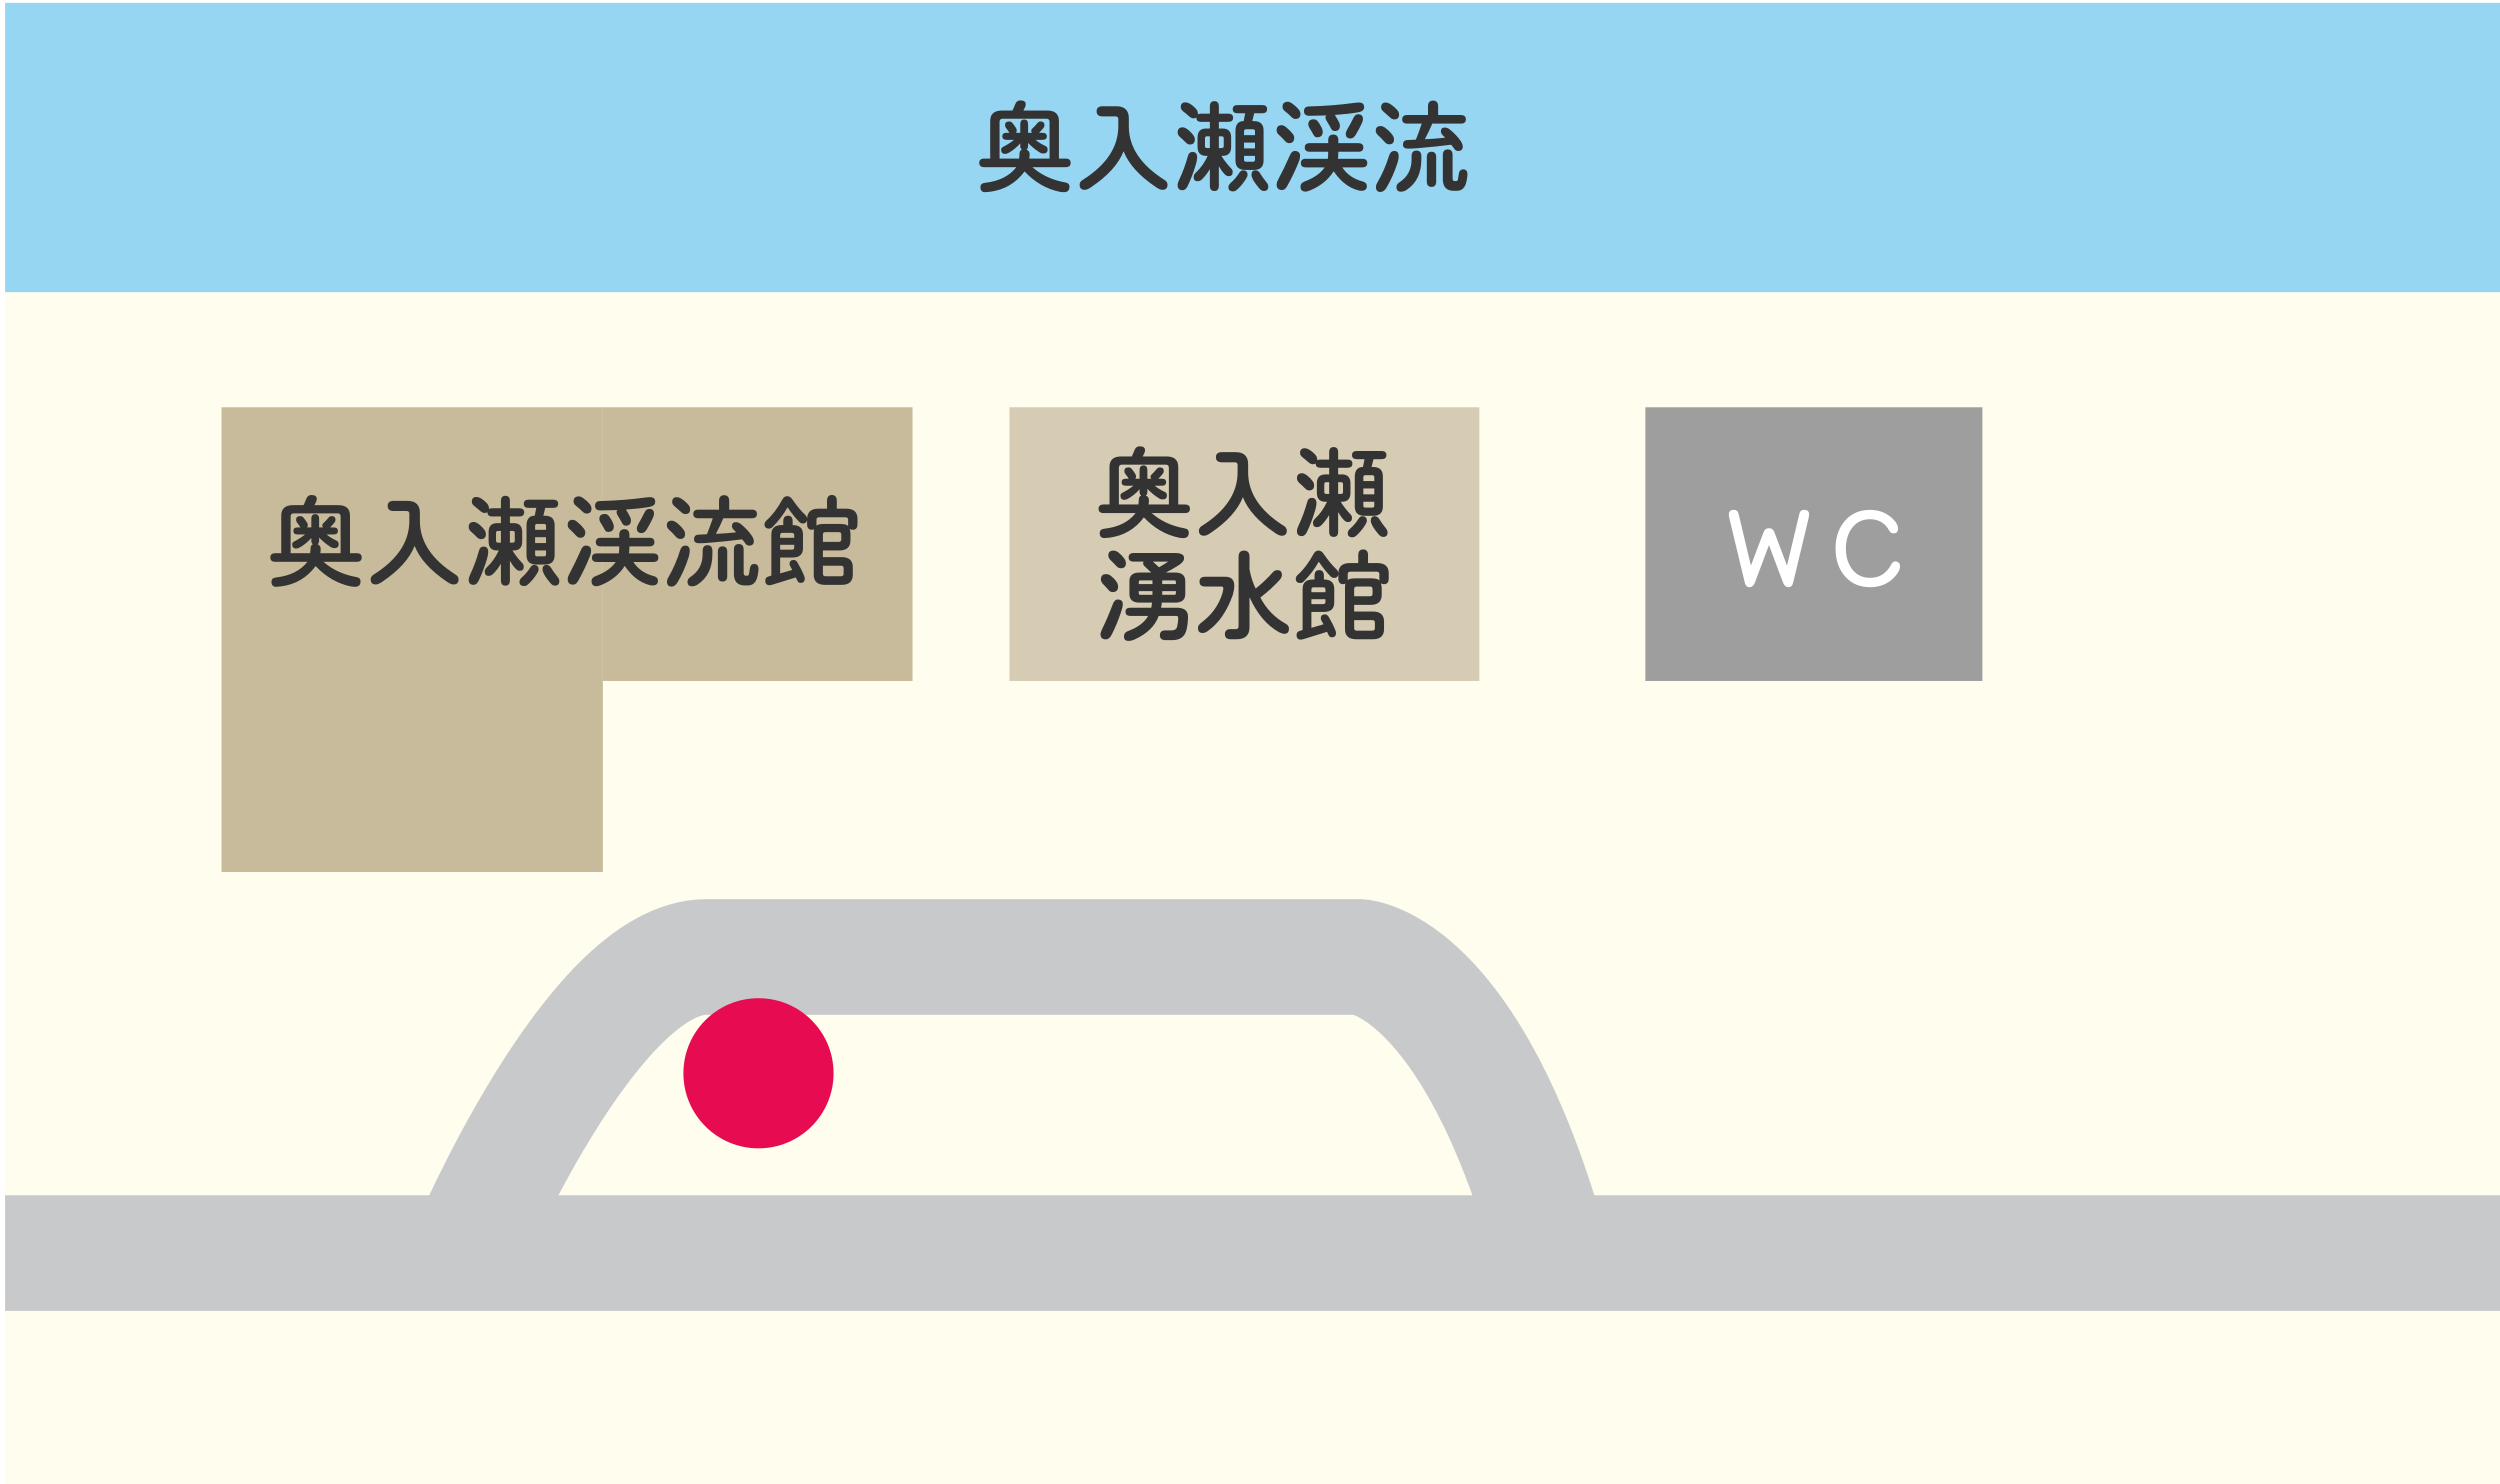 <?xml version="1.0" encoding="UTF-8"?><svg id="_6" xmlns="http://www.w3.org/2000/svg" xmlns:xlink="http://www.w3.org/1999/xlink" viewBox="0 0 800 475"><defs><style>.cls-1{fill:#fffded;}.cls-2{fill:#fff;}.cls-3{fill:#e70c51;}.cls-4{stroke:#c8c9ca;stroke-miterlimit:10;stroke-width:36.992px;}.cls-4,.cls-5{fill:none;}.cls-6{fill:#333;}.cls-7{fill:#d6ccb4;}.cls-8{clip-path:url(#clippath);}.cls-9{fill:#9e9e9f;}.cls-10{fill:#97d6f2;}.cls-11{fill:#c8bb9b;}</style><clipPath id="clippath"><rect class="cls-5" x="1.629" y=".907" width="798.371" height="474.391"/></clipPath></defs><g class="cls-8"><rect class="cls-1" x="-6.001" y="-17.329" width="813.64" height="510.863"/><rect class="cls-10" x="-6.001" y="-17.329" width="822.801" height="110.839"/><rect class="cls-5" x="1.629" y=".907" width="798.371" height="474.391"/><rect class="cls-11" x="70.889" y="130.335" width="122.037" height="148.705"/><rect class="cls-7" x="323.018" y="130.329" width="150.384" height="87.583"/><rect class="cls-9" x="526.508" y="130.329" width="107.864" height="87.583"/><rect class="cls-11" x="192.927" y="130.329" width="99.084" height="87.583"/><rect class="cls-5" x="23.063" y=".907" width="755.518" height="474.391"/><line class="cls-4" x1="-6.001" y1="400.984" x2="841.067" y2="400.984"/><path class="cls-4" d="m149.268,400.984s39.986-94.754,76.779-94.754h209.083s35.653,2.207,61.246,94.754"/><rect class="cls-5" x="1.629" y=".907" width="798.371" height="474.391"/><circle class="cls-3" cx="242.715" cy="343.45" r="24.026"/><path class="cls-6" d="m323.985,35.373c.333-.667.625-1.333.875-2,.312-.833.854-1.25,1.625-1.25,1.167,0,1.75.417,1.75,1.25,0,.312-.083.646-.25,1-.167.354-.333.688-.5,1h7.625c2.5,0,3.75,1.125,3.75,3.375v12h2.125c1.083,0,1.625.458,1.625,1.375s-.542,1.375-1.625,1.375h-10.625c2.833,2.5,6.333,4.125,10.5,4.875.917.146,1.375.604,1.375,1.375,0,1.167-.583,1.75-1.75,1.75-.521,0-.979-.042-1.375-.125-4.229-.875-7.979-3.042-11.25-6.5-2.792,3.75-6.5,5.917-11.125,6.5-.667.083-1.167.125-1.5.125-1,0-1.5-.542-1.5-1.625,0-.812.5-1.271,1.5-1.375,4.458-.5,7.792-2.167,10-5h-10.25c-1.083,0-1.625-.458-1.625-1.375s.542-1.375,1.625-1.375h1.875v-12c0-2.25,1.25-3.375,3.75-3.375h3.375Zm-4.125,15.375h6.25c.083-.542.125-1.042.125-1.5,0-.667.25-1.125.75-1.375-.333-.25-.5-.625-.5-1.125v-.875c-1.125,1.292-2.417,2.333-3.875,3.125-.312.167-.646.25-1,.25-.833,0-1.25-.458-1.25-1.375,0-.375.208-.667.625-.875,1.312-.667,2.479-1.417,3.5-2.25h-2.375c-.917,0-1.375-.375-1.375-1.125s.458-1.125,1.375-1.125h.906c-.333-.542-.719-1.083-1.156-1.625-.167-.229-.25-.521-.25-.875,0-.75.458-1.125,1.375-1.125.396,0,.729.167,1,.5.312.375.646.833,1,1.375.25.375.375.667.375.875,0,.438-.083.729-.25.875h1.375v-2.75c0-1,.417-1.5,1.25-1.5s1.25.5,1.25,1.5v2.75h1.25c-.167-.208-.25-.417-.25-.625,0-.271.083-.479.25-.625.667-.625,1.25-1.25,1.75-1.875.271-.333.604-.5,1-.5.833,0,1.25.417,1.25,1.25,0,.271-.125.562-.375.875-.417.521-.875,1.021-1.375,1.5h1.125c.917,0,1.375.375,1.375,1.125s-.458,1.125-1.375,1.125h-2.25c.917.771,2,1.438,3.25,2,.417.188.625.562.625,1.125,0,.833-.458,1.25-1.375,1.25-.396,0-.729-.083-1-.25-1.375-.833-2.667-1.875-3.875-3.125v1c0,.5-.167.875-.5,1.125.667.292,1,.792,1,1.5,0,.375-.042.833-.125,1.375h6.5v-11.75c0-.667-.333-1-1-1h-14c-.667,0-1,.333-1,1v11.75Z"/><path class="cls-6" d="m371.947,60.748c-.542,0-1.229-.292-2.062-.875-5.312-3.583-8.761-7.406-10.344-11.469-1.583,4.062-5.031,7.886-10.344,11.469-.833.583-1.521.875-2.062.875-1.104,0-1.656-.542-1.656-1.625,0-.625.302-1.125.906-1.5,7.646-4.812,11.469-10.542,11.469-17.188v-2.312c0-.583-.292-.875-.875-.875h-4.125c-1.292,0-1.938-.542-1.938-1.625s.646-1.625,1.938-1.625h4.375c2.667,0,4,1.292,4,3.875v2.562c0,6.646,3.823,12.375,11.469,17.188.604.375.906.875.906,1.5,0,1.083-.552,1.625-1.656,1.625Z"/><path class="cls-6" d="m378.47,40.748c.396,0,.844.167,1.344.5.896.667,1.604,1.375,2.125,2.125.271.396.406.812.406,1.25,0,1.083-.531,1.625-1.594,1.625-.438,0-.865-.208-1.281-.625-.5-.521-1.115-1.104-1.844-1.75-.521-.458-.781-.958-.781-1.5,0-1.083.542-1.625,1.625-1.625Zm1.688,9.125c.208-.833.688-1.25,1.438-1.25,1,0,1.5.583,1.5,1.75,0,.479-.125,1.188-.375,2.125-.792,2.646-1.688,5-2.688,7.062-.438.875-.979,1.312-1.625,1.312-1.042,0-1.562-.542-1.562-1.625,0-.5.177-1.104.531-1.812,1.083-2.271,2.01-4.792,2.781-7.562Zm4.25-13.5h2.75v-2.312c0-1.125.479-1.688,1.438-1.688s1.438.562,1.438,1.688v2.312h3c1.042,0,1.562.438,1.562,1.312s-.521,1.312-1.562,1.312h-3v2.125h1.188c1.833,0,2.75.958,2.75,2.875v3c0,1.917-.917,2.875-2.75,2.875h-.375c.875,1.417,1.864,2.698,2.969,3.844.438.417.656.844.656,1.281,0,.917-.427,1.375-1.281,1.375-.5,0-.948-.229-1.344-.688-.646-.667-1.25-1.5-1.812-2.5v6.25c0,1.125-.479,1.688-1.438,1.688s-1.438-.562-1.438-1.688v-5.312c-.792,1.312-1.646,2.417-2.562,3.312-.417.375-.875.562-1.375.562-.833,0-1.25-.469-1.25-1.406,0-.479.25-.948.75-1.406,1.479-1.354,2.729-3.125,3.75-5.312h-.5c-1.833,0-2.75-.958-2.75-2.875v-3c0-1.917.917-2.875,2.75-2.875h1.188v-2.125h-2.75c-1.042,0-1.562-.438-1.562-1.312v-.062c-.25.167-.562.25-.938.25-.396,0-.823-.188-1.281-.562-.625-.562-1.302-1.125-2.031-1.688-.5-.396-.75-.854-.75-1.375,0-1,.5-1.5,1.5-1.5.417,0,.844.125,1.281.375.729.396,1.469,1.011,2.219,1.844.333.417.5.969.5,1.656.167-.167.521-.25,1.062-.25Zm2.75,7.25h-.938c-.417,0-.625.208-.625.625v2.5c0,.417.208.625.625.625h.938v-3.75Zm3.812,3.75c.417,0,.625-.208.625-.625v-2.5c0-.417-.208-.625-.625-.625h-.938v3.75h.938Zm5.469,8.125c.396-.667.823-1,1.281-1,1,0,1.5.49,1.5,1.469,0,.292-.167.719-.5,1.281-.854,1.354-1.792,2.489-2.812,3.406-.417.396-.854.594-1.312.594-1,0-1.5-.458-1.5-1.375,0-.458.25-.917.75-1.375,1.042-.917,1.906-1.917,2.594-3Zm4.281-16.75h.5c2.083,0,3.125,1,3.125,3v9.625c0,2-1.042,3-3.125,3h-2.75c-2.083,0-3.125-1-3.125-3v-9.375c0-2.167.875-3.25,2.625-3.25l.5-2.5h-2.438c-1.042,0-1.562-.438-1.562-1.312s.521-1.312,1.562-1.312h7.875c1.042,0,1.562.438,1.562,1.312s-.521,1.312-1.562,1.312h-2.562l-.625,2.5Zm.875,4.5v-1.25c0-.417-.208-.625-.625-.625h-2.25c-.417,0-.625.208-.625.625v1.25h3.5Zm0,4.25v-1.875h-3.5v1.875h3.5Zm-3.5,2.375v1.25c0,.417.208.625.625.625h2.25c.417,0,.625-.208.625-.625v-1.25h-3.5Zm5.156,5.625c.583.958,1.271,1.917,2.062,2.875.354.417.531.854.531,1.312,0,.958-.469,1.438-1.406,1.438-.479,0-.948-.25-1.406-.75-.812-.917-1.5-1.875-2.062-2.875-.333-.667-.5-1.167-.5-1.5,0-1,.427-1.5,1.281-1.5.604,0,1.104.333,1.5,1Z"/><path class="cls-6" d="m410.15,40.06c.396,0,.854.208,1.375.625.791.625,1.5,1.333,2.125,2.125.333.417.5.833.5,1.25,0,1.167-.542,1.75-1.625,1.75-.479,0-.938-.25-1.375-.75-.584-.667-1.25-1.333-2-2-.417-.375-.625-.833-.625-1.375,0-1.083.541-1.625,1.625-1.625Zm2.625,9.625c.396-.917.896-1.375,1.5-1.375,1.166,0,1.75.542,1.75,1.625,0,.521-.125,1.104-.375,1.75-1.062,2.667-2.312,5.292-3.75,7.875-.459.833-1,1.25-1.625,1.25-1.167,0-1.75-.583-1.75-1.75,0-.458.125-.917.375-1.375,1.416-2.667,2.708-5.333,3.875-8Zm-1.625-14.125c-.5-.396-.75-.854-.75-1.375,0-1.083.583-1.625,1.75-1.625.354,0,.771.167,1.25.5.854.604,1.521,1.188,2,1.75.5.583.75,1.125.75,1.625,0,1.083-.542,1.625-1.625,1.625-.417,0-.834-.208-1.25-.625-.688-.688-1.396-1.312-2.125-1.875Zm6.75,18c-1.084,0-1.625-.458-1.625-1.375s.541-1.375,1.625-1.375h7c.083-.75.125-1.5.125-2.25h-5.875c-1.084,0-1.625-.458-1.625-1.375s.541-1.375,1.625-1.375h5.875v-.875c0-1.25.541-1.875,1.625-1.875s1.625.625,1.625,1.875v.875h6.375c1.083,0,1.625.458,1.625,1.375s-.542,1.375-1.625,1.375h-6.375c0,.75-.042,1.5-.125,2.25h7.75c1.083,0,1.625.458,1.625,1.375s-.542,1.375-1.625,1.375h-6.375c1.479,2.25,3.646,3.75,6.5,4.5.916.229,1.375.729,1.375,1.5,0,1-.584,1.5-1.75,1.5-.542,0-1.25-.167-2.125-.5-2.562-.979-4.812-2.896-6.75-5.75-1.667,2.625-4.084,4.625-7.25,6-.771.333-1.354.5-1.75.5-1.084,0-1.625-.542-1.625-1.625,0-.75.458-1.292,1.375-1.625,2.938-1.104,5.062-2.604,6.375-4.5h-6Zm16.75-17.625c-2.188.375-4.688.656-7.5.844.5.792.916,1.511,1.25,2.156.25.479.375.896.375,1.25,0,1.167-.542,1.75-1.625,1.75-.542,0-.959-.292-1.25-.875-.417-.812-.875-1.604-1.375-2.375-.25-.396-.375-.771-.375-1.125,0-.312.125-.521.375-.625-2.479.083-4.312.125-5.5.125-1.167,0-1.75-.5-1.75-1.5,0-.979.541-1.479,1.625-1.5,5.291-.146,10.083-.521,14.375-1.125.583-.083,1.125-.125,1.625-.125,1.083,0,1.625.5,1.625,1.5,0,.854-.625,1.396-1.875,1.625Zm-12.875,3c.479.667.854,1.292,1.125,1.875.25.521.375.979.375,1.375,0,1.167-.625,1.75-1.875,1.75-.438,0-.812-.292-1.125-.875-.375-.708-.792-1.417-1.25-2.125-.25-.396-.375-.771-.375-1.125,0-1.083.583-1.625,1.75-1.625.562,0,1.021.25,1.375.75Zm9.312,2.531c.729-1.229,1.406-2.489,2.031-3.781.375-.75.864-1.125,1.469-1.125,1.041,0,1.562.521,1.562,1.562,0,.354-.115.781-.344,1.281-.542,1.208-1.25,2.531-2.125,3.969-.459.625-.948.938-1.469.938-1.042,0-1.562-.479-1.562-1.438,0-.417.146-.885.438-1.406Z"/><path class="cls-6" d="m441.799,40.341c.438,0,.844.125,1.219.375,1.021.729,1.864,1.542,2.531,2.438.354.458.531.948.531,1.469,0,1.042-.511,1.562-1.531,1.562-.542,0-1.011-.239-1.406-.719-.792-.896-1.542-1.656-2.25-2.281-.438-.438-.656-.885-.656-1.344,0-1,.521-1.5,1.562-1.5Zm2.719,9.438c.312-.979.864-1.469,1.656-1.469.938,0,1.406.573,1.406,1.719,0,.479-.104,1.104-.312,1.875-.979,3.083-2.198,5.833-3.656,8.25-.542.854-1.156,1.281-1.844,1.281-.979,0-1.469-.542-1.469-1.625,0-.458.198-1,.594-1.625,1.458-2.521,2.667-5.323,3.625-8.406Zm.25-16.562c.917.583,1.719,1.271,2.406,2.062.354.417.531.886.531,1.406,0,1.021-.511,1.531-1.531,1.531-.5,0-.969-.229-1.406-.688-.583-.542-1.271-1.146-2.062-1.812-.5-.417-.75-.864-.75-1.344,0-1.042.5-1.562,1.5-1.562.396,0,.833.136,1.312.406Zm3.094,25.094c2.562-1.708,3.844-4.125,3.844-7.25v-1.062c0-1.208.521-1.812,1.562-1.812s1.562.604,1.562,1.812v1.062c0,4.396-1.583,7.635-4.75,9.719-.562.375-1.156.562-1.781.562-.958,0-1.438-.479-1.438-1.438,0-.667.333-1.198,1-1.594Zm9.094-24.25c0-1.25.542-1.875,1.625-1.875s1.625.625,1.625,1.875v2.75h7.25c1.083,0,1.625.458,1.625,1.375s-.542,1.375-1.625,1.375h-9.125c-.729,1.708-1.521,3.375-2.375,5,2.292-.104,4.458-.271,6.5-.5-.188-.208-.438-.458-.75-.75-.417-.417-.625-.833-.625-1.25,0-.833.417-1.25,1.25-1.25.562,0,1.104.208,1.625.625,1.458,1.188,2.625,2.438,3.5,3.75.417.625.625,1.208.625,1.75,0,.917-.5,1.375-1.5,1.375-.5,0-.917-.25-1.25-.75-.354-.521-.688-.938-1-1.25-3.208.417-6.833.792-10.875,1.125-1,.083-1.958.125-2.875.125-1.083,0-1.625-.417-1.625-1.25,0-.979.5-1.479,1.5-1.5.917-.021,1.792-.062,2.625-.125.688-1.708,1.312-3.417,1.875-5.125h-4.625c-1.083,0-1.625-.458-1.625-1.375s.542-1.375,1.625-1.375h6.625v-2.75Zm2.625,24c0,1.167-.5,1.75-1.5,1.75s-1.5-.583-1.5-1.75v-7.75c0-1.167.5-1.75,1.5-1.75s1.5.583,1.5,1.75v7.75Zm5.625,3c-2.333,0-3.5-1.25-3.5-3.75v-7.688c0-1.208.521-1.812,1.562-1.812s1.562.604,1.562,1.812v7.438c0,.583.208.875.625.875h.625c.25,0,.417-.25.5-.75.083-.521.167-1.062.25-1.625.146-.917.604-1.375,1.375-1.375.917,0,1.375.542,1.375,1.625,0,.438-.083,1.104-.25,2-.396,2.167-1.438,3.25-3.125,3.25h-1Z"/><path class="cls-2" d="m564.319,170.339c.312-.875.896-1.312,1.75-1.312s1.438.438,1.75,1.312l4.031,10.656,3.938-16.562c.167-.854.688-1.281,1.562-1.281,1.042,0,1.562.5,1.562,1.5,0,.292-.073.761-.219,1.406l-4.812,20.094c-.229,1.167-.75,1.75-1.562,1.75s-1.406-.521-1.781-1.562l-4.469-11.906-4.469,11.906c-.375,1.042-.969,1.562-1.781,1.562s-1.333-.583-1.562-1.75l-4.812-20.094c-.146-.646-.219-1.114-.219-1.406,0-1,.521-1.5,1.562-1.5.875,0,1.396.427,1.562,1.281l3.938,16.562,4.031-10.656Z"/><path class="cls-2" d="m603.688,168.496c-1.354-1.562-3.104-2.344-5.25-2.344-2.271,0-4.084.792-5.438,2.375-1.542,1.792-2.312,4.125-2.312,7s.771,5.208,2.312,7c1.354,1.583,3.166,2.375,5.438,2.375s4.083-.792,5.438-2.375c.479-.5.864-1.042,1.156-1.625.396-.833.854-1.25,1.375-1.25,1.062,0,1.594.531,1.594,1.594s-.625,2.24-1.875,3.531c-1.979,2.083-4.542,3.125-7.688,3.125-3.167,0-5.74-1.042-7.719-3.125-2.229-2.354-3.344-5.438-3.344-9.25s1.114-6.896,3.344-9.25c1.979-2.083,4.552-3.125,7.719-3.125,3.021,0,5.521,1.042,7.5,3.125.958.979,1.438,1.917,1.438,2.812,0,1.062-.469,1.594-1.406,1.594-.646,0-1.125-.302-1.438-.906-.188-.354-.469-.781-.844-1.281Z"/><path class="cls-6" d="m362.162,146.062c.333-.667.625-1.333.875-2,.312-.833.854-1.25,1.625-1.25,1.167,0,1.75.417,1.75,1.25,0,.312-.083.646-.25,1-.167.354-.333.688-.5,1h7.625c2.5,0,3.75,1.125,3.75,3.375v12h2.125c1.083,0,1.625.458,1.625,1.375s-.542,1.375-1.625,1.375h-10.625c2.833,2.5,6.333,4.125,10.5,4.875.917.146,1.375.604,1.375,1.375,0,1.167-.583,1.75-1.75,1.75-.521,0-.979-.042-1.375-.125-4.229-.875-7.979-3.042-11.25-6.5-2.792,3.75-6.5,5.917-11.125,6.5-.667.083-1.167.125-1.5.125-1,0-1.5-.542-1.5-1.625,0-.812.5-1.271,1.5-1.375,4.458-.5,7.792-2.167,10-5h-10.25c-1.083,0-1.625-.458-1.625-1.375s.542-1.375,1.625-1.375h1.875v-12c0-2.25,1.25-3.375,3.75-3.375h3.375Zm-4.125,15.375h6.25c.083-.542.125-1.042.125-1.5,0-.667.25-1.125.75-1.375-.333-.25-.5-.625-.5-1.125v-.875c-1.125,1.292-2.417,2.333-3.875,3.125-.312.167-.646.25-1,.25-.833,0-1.25-.458-1.25-1.375,0-.375.208-.667.625-.875,1.312-.667,2.479-1.417,3.5-2.25h-2.375c-.917,0-1.375-.375-1.375-1.125s.458-1.125,1.375-1.125h.906c-.333-.542-.719-1.083-1.156-1.625-.167-.229-.25-.521-.25-.875,0-.75.458-1.125,1.375-1.125.396,0,.729.167,1,.5.312.375.646.833,1,1.375.25.375.375.667.375.875,0,.438-.083.729-.25.875h1.375v-2.75c0-1,.417-1.5,1.25-1.5s1.25.5,1.25,1.5v2.75h1.25c-.167-.208-.25-.417-.25-.625,0-.271.083-.479.25-.625.667-.625,1.25-1.25,1.75-1.875.271-.333.604-.5,1-.5.833,0,1.25.417,1.25,1.25,0,.271-.125.562-.375.875-.417.521-.875,1.021-1.375,1.5h1.125c.917,0,1.375.375,1.375,1.125s-.458,1.125-1.375,1.125h-2.25c.917.771,2,1.438,3.25,2,.417.188.625.562.625,1.125,0,.833-.458,1.25-1.375,1.25-.396,0-.729-.083-1-.25-1.375-.833-2.667-1.875-3.875-3.125v1c0,.5-.167.875-.5,1.125.667.292,1,.792,1,1.5,0,.375-.042.833-.125,1.375h6.5v-11.75c0-.667-.333-1-1-1h-14c-.667,0-1,.333-1,1v11.75Z"/><path class="cls-6" d="m410.123,171.437c-.542,0-1.229-.292-2.062-.875-5.312-3.583-8.76-7.406-10.343-11.469-1.583,4.062-5.031,7.886-10.344,11.469-.833.583-1.521.875-2.062.875-1.104,0-1.656-.542-1.656-1.625,0-.625.302-1.125.906-1.5,7.646-4.812,11.469-10.542,11.469-17.188v-2.312c0-.583-.292-.875-.875-.875h-4.125c-1.292,0-1.938-.542-1.938-1.625s.646-1.625,1.938-1.625h4.375c2.667,0,4,1.292,4,3.875v2.562c0,6.646,3.823,12.375,11.468,17.188.604.375.906.875.906,1.5,0,1.083-.552,1.625-1.656,1.625Z"/><path class="cls-6" d="m416.646,151.437c.396,0,.844.167,1.344.5.896.667,1.604,1.375,2.125,2.125.271.396.406.812.406,1.25,0,1.083-.531,1.625-1.594,1.625-.438,0-.864-.208-1.281-.625-.5-.521-1.114-1.104-1.844-1.75-.521-.458-.781-.958-.781-1.5,0-1.083.542-1.625,1.625-1.625Zm1.688,9.125c.208-.833.688-1.25,1.438-1.25,1,0,1.5.583,1.5,1.75,0,.479-.125,1.188-.375,2.125-.792,2.646-1.688,5-2.688,7.062-.438.875-.979,1.312-1.625,1.312-1.042,0-1.562-.542-1.562-1.625,0-.5.177-1.104.531-1.812,1.083-2.271,2.011-4.792,2.781-7.562Zm4.25-13.5h2.75v-2.312c0-1.125.479-1.688,1.438-1.688s1.438.562,1.438,1.688v2.312h3c1.042,0,1.562.438,1.562,1.312s-.521,1.312-1.562,1.312h-3v2.125h1.188c1.833,0,2.75.958,2.75,2.875v3c0,1.917-.917,2.875-2.75,2.875h-.375c.875,1.417,1.864,2.698,2.969,3.844.438.417.656.844.656,1.281,0,.917-.427,1.375-1.281,1.375-.5,0-.948-.229-1.344-.688-.646-.667-1.25-1.5-1.812-2.5v6.25c0,1.125-.479,1.688-1.438,1.688s-1.438-.562-1.438-1.688v-5.312c-.792,1.312-1.646,2.417-2.562,3.312-.417.375-.875.562-1.375.562-.833,0-1.25-.469-1.25-1.406,0-.479.25-.948.75-1.406,1.479-1.354,2.729-3.125,3.75-5.312h-.5c-1.833,0-2.75-.958-2.75-2.875v-3c0-1.917.917-2.875,2.75-2.875h1.188v-2.125h-2.75c-1.042,0-1.562-.438-1.562-1.312v-.062c-.25.167-.562.25-.938.25-.396,0-.823-.188-1.281-.562-.625-.562-1.302-1.125-2.031-1.688-.5-.396-.75-.854-.75-1.375,0-1,.5-1.5,1.5-1.5.417,0,.844.125,1.281.375.729.396,1.469,1.011,2.219,1.844.333.417.5.969.5,1.656.167-.167.521-.25,1.062-.25Zm2.75,7.25h-.938c-.417,0-.625.208-.625.625v2.5c0,.417.208.625.625.625h.938v-3.75Zm3.812,3.75c.417,0,.625-.208.625-.625v-2.5c0-.417-.208-.625-.625-.625h-.938v3.75h.938Zm5.469,8.125c.396-.667.823-1,1.281-1,1,0,1.5.49,1.5,1.469,0,.292-.167.719-.5,1.281-.854,1.354-1.792,2.489-2.812,3.406-.417.396-.854.594-1.312.594-1,0-1.5-.458-1.5-1.375,0-.458.25-.917.75-1.375,1.042-.917,1.906-1.917,2.594-3Zm4.281-16.75h.5c2.083,0,3.125,1,3.125,3v9.625c0,2-1.042,3-3.125,3h-2.75c-2.083,0-3.125-1-3.125-3v-9.375c0-2.167.875-3.25,2.625-3.25l.5-2.5h-2.438c-1.042,0-1.562-.438-1.562-1.312s.521-1.312,1.562-1.312h7.875c1.042,0,1.562.438,1.562,1.312s-.521,1.312-1.562,1.312h-2.562l-.625,2.5Zm.875,4.5v-1.25c0-.417-.208-.625-.625-.625h-2.25c-.417,0-.625.208-.625.625v1.25h3.5Zm0,4.25v-1.875h-3.5v1.875h3.5Zm-3.5,2.375v1.25c0,.417.208.625.625.625h2.25c.417,0,.625-.208.625-.625v-1.25h-3.5Zm5.156,5.625c.583.958,1.271,1.917,2.062,2.875.354.417.531.854.531,1.312,0,.958-.469,1.438-1.406,1.438-.479,0-.948-.25-1.406-.75-.812-.917-1.5-1.875-2.062-2.875-.333-.667-.5-1.167-.5-1.5,0-1,.427-1.5,1.281-1.5.604,0,1.104.333,1.5,1Z"/><path class="cls-6" d="m353.912,204.593c-1.167,0-1.75-.542-1.75-1.625,0-.417.167-.958.5-1.625,1.208-2.458,2.333-5.083,3.375-7.875.396-1.083.938-1.625,1.625-1.625,1.083,0,1.625.5,1.625,1.5,0,.583-.167,1.375-.5,2.375-.958,2.875-2,5.375-3.125,7.5-.479.917-1.062,1.375-1.75,1.375Zm1.5-20.375c.75.583,1.333,1.167,1.75,1.75.417.583.625,1.167.625,1.75,0,1.167-.583,1.75-1.75,1.75-.562,0-1.042-.271-1.438-.812-.583-.688-1.062-1.208-1.438-1.562-.583-.562-.875-1.104-.875-1.625,0-1.167.542-1.75,1.625-1.75.562,0,1.062.167,1.5.5Zm2.438-7.469c.771.625,1.406,1.281,1.906,1.969.354.479.531,1,.531,1.562,0,1.042-.552,1.562-1.656,1.562-.5,0-.969-.239-1.406-.719-.542-.604-1.136-1.208-1.781-1.812-.521-.5-.781-1.01-.781-1.531,0-1.062.552-1.594,1.656-1.594.5,0,1.01.188,1.531.562Zm3.875,20.344c-1.042,0-1.562-.438-1.562-1.312s.521-1.312,1.562-1.312h6.688c.083-.5.167-1.042.25-1.625h-4c-2.167,0-3.25-.917-3.25-2.75v-4.125c0-1.833,1.083-2.75,3.25-2.75h3.75c-.875-.833-1.5-1.417-1.875-1.75-.5-.458-.75-.833-.75-1.125,0-.125.042-.333.125-.625h-3.125c-1.083,0-1.625-.458-1.625-1.375s.542-1.375,1.625-1.375h13.25c1.917,0,2.875.542,2.875,1.625,0,.812-.625,1.604-1.875,2.375-1.042.667-2.375,1.417-4,2.25h3c2.167,0,3.25.917,3.25,2.75v4.125c0,1.833-1.083,2.75-3.25,2.75h-4.25c-.042.5-.125,1.042-.25,1.625h5c2.417,0,3.625.958,3.625,2.875,0,1.479-.167,2.896-.5,4.25-.542,2.167-2.042,3.25-4.5,3.25h-2.188c-1.208,0-1.812-.521-1.812-1.562s.604-1.562,1.812-1.562h1.938c.979,0,1.562-.375,1.75-1.125.25-1.042.375-1.958.375-2.75,0-.5-.208-.75-.625-.75h-5.625c-1.125,3.167-3.667,5.667-7.625,7.5-.729.333-1.396.5-2,.5-1,0-1.5-.458-1.5-1.375,0-.875.417-1.458,1.25-1.75,3.167-1.167,5.333-2.792,6.5-4.875h-5.688Zm7.062-10.188v-1.188h-3.875c-.333,0-.5.167-.5.5v.688h4.375Zm0,2.25h-4.375v.688c0,.333.167.5.5.5h3.875v-1.188Zm2.094-7.625c1.042-.583,2.021-1.188,2.938-1.812h-4.906c.625.583,1.281,1.188,1.969,1.812Zm5.406,5.375v-.688c0-.333-.167-.5-.5-.5h-3.875v1.188h4.375Zm-.5,3.438c.333,0,.5-.167.5-.5v-.688h-4.375v1.188h3.875Z"/><path class="cls-6" d="m391.186,189.812c.188-.729.281-1.229.281-1.5,0-.417-.208-.625-.625-.625h-5.188c-1.208,0-1.812-.521-1.812-1.562s.604-1.562,1.812-1.562h6.438c1.917,0,2.875.958,2.875,2.875,0,.833-.156,1.812-.469,2.938-1.854,5.208-4.469,9.021-7.844,11.438-.646.5-1.25.75-1.812.75-1,0-1.5-.542-1.5-1.625,0-.562.333-1.104,1-1.625,3.396-2.5,5.677-5.667,6.844-9.5Zm4.281,11.5c.583,0,.875-.292.875-.875v-22.25c0-1.333.583-2,1.75-2s1.75.667,1.75,2v4c.417,2.292,1.073,4.344,1.968,6.156,2.042-1.625,3.823-3.312,5.344-5.062.5-.562,1-.844,1.5-.844,1.042,0,1.562.511,1.562,1.531,0,.5-.229,1.021-.688,1.562-1.75,1.938-3.823,3.833-6.219,5.688,1.896,3.625,4.583,6.406,8.062,8.344.729.354,1.094.886,1.094,1.594,0,1.104-.489,1.656-1.469,1.656-.458,0-1.021-.167-1.688-.5-3.896-2.146-7.052-5.885-9.468-11.219v9.594c0,2.583-1.375,3.875-4.125,3.875h-1.875c-1.25,0-1.875-.542-1.875-1.625s.625-1.625,1.875-1.625h1.625Z"/><path class="cls-6" d="m431.896,180.187h2.75v-2.5c0-1.25.521-1.875,1.562-1.875s1.562.625,1.562,1.875v2.5h3c2.417,0,3.625,1.083,3.625,3.25v1.688c0,1.208-.5,1.812-1.5,1.812-.521,0-.854-.125-1-.375.167.75.25,1.292.25,1.625v2.125c0,2.167-1.188,3.25-3.562,3.25h-5.25v2.125h6c2.375,0,3.562,1.083,3.562,3.25v2.375c0,2.167-1.188,3.25-3.562,3.25h-5.375c-2.375,0-3.562-1.083-3.562-3.25v-13.125c0-.729.042-1.229.125-1.5-.125.167-.375.25-.75.25-1,0-1.5-.604-1.5-1.812v-1.312c-.125.75-.583,1.125-1.375,1.125-.396,0-.771-.167-1.125-.5-1.312-1.354-2.562-2.917-3.75-4.688-1.375,2.396-3,4.521-4.875,6.375-.312.292-.646.438-1,.438-1,0-1.5-.448-1.5-1.344,0-.5.25-.958.75-1.375,1.75-1.562,3.417-3.781,5-6.656.375-.667.875-1,1.5-1s1.167.333,1.625,1c1.5,2.167,2.875,3.823,4.125,4.969.375.354.583.771.625,1.25.062-2.146,1.271-3.219,3.625-3.219Zm-15.062,8.25c0-2,1.104-3,3.312-3h.5v-1.188c0-1.208.5-1.812,1.5-1.812s1.5.604,1.5,1.812v1.188c2.208,0,3.312,1,3.312,3v4.375c0,2-1.104,3-3.312,3h-4v5.094c1.479-.417,2.771-.792,3.875-1.125-.188-.354-.396-.729-.625-1.125-.167-.292-.25-.542-.25-.75,0-.875.458-1.312,1.375-1.312.458,0,.854.281,1.188.844.854,1.438,1.542,2.812,2.062,4.125.167.417.25.75.25,1,0,.917-.458,1.375-1.375,1.375-.458,0-.792-.25-1-.75-.146-.354-.312-.688-.5-1-2.333.75-4.75,1.5-7.25,2.25-.562.167-.938.25-1.125.25-.917,0-1.375-.5-1.375-1.5,0-.646.292-1.062.875-1.25.375-.125.729-.239,1.062-.344v-13.156Zm7.312,1.062v-.812c0-.5-.25-.75-.75-.75h-3c-.5,0-.75.25-.75.75v.812h4.5Zm-.75,3.812c.5,0,.75-.25.75-.75v-.812h-4.5v1.562h3.75Zm10.562-8.25h4.625c1.646,0,2.583.25,2.812.75v-2.125c0-.5-.292-.75-.875-.75h-8.375c-.583,0-.875.25-.875.75v2.031c.188-.438,1.083-.656,2.688-.656Zm4.375,5.75c.583,0,.875-.25.875-.75v-1.625c0-.5-.292-.75-.875-.75h-4.125c-.583,0-.875.25-.875.75v2.375h5Zm-5,10.25c0,.5.292.75.875.75h4.875c.583,0,.875-.25.875-.75v-1.875c0-.5-.292-.75-.875-.75h-5.75v2.625Z"/><path class="cls-6" d="m97.123,161.652c.333-.667.625-1.333.875-2,.312-.833.854-1.25,1.625-1.25,1.167,0,1.75.417,1.75,1.25,0,.312-.083.646-.25,1-.167.354-.333.688-.5,1h7.625c2.5,0,3.75,1.125,3.75,3.375v12h2.125c1.083,0,1.625.458,1.625,1.375s-.542,1.375-1.625,1.375h-10.625c2.833,2.5,6.333,4.125,10.5,4.875.917.146,1.375.604,1.375,1.375,0,1.167-.583,1.75-1.75,1.75-.521,0-.979-.042-1.375-.125-4.229-.875-7.979-3.042-11.25-6.5-2.792,3.75-6.5,5.917-11.125,6.5-.667.083-1.167.125-1.5.125-1,0-1.5-.542-1.5-1.625,0-.812.5-1.271,1.5-1.375,4.458-.5,7.792-2.167,10-5h-10.25c-1.083,0-1.625-.458-1.625-1.375s.542-1.375,1.625-1.375h1.875v-12c0-2.25,1.25-3.375,3.75-3.375h3.375Zm-4.125,15.375h6.25c.083-.542.125-1.042.125-1.5,0-.667.25-1.125.75-1.375-.333-.25-.5-.625-.5-1.125v-.875c-1.125,1.292-2.417,2.333-3.875,3.125-.312.167-.646.25-1,.25-.833,0-1.25-.458-1.25-1.375,0-.375.208-.667.625-.875,1.312-.667,2.479-1.417,3.5-2.25h-2.375c-.917,0-1.375-.375-1.375-1.125s.458-1.125,1.375-1.125h.906c-.333-.542-.719-1.083-1.156-1.625-.167-.229-.25-.521-.25-.875,0-.75.458-1.125,1.375-1.125.396,0,.729.167,1,.5.312.375.646.833,1,1.375.25.375.375.667.375.875,0,.438-.083.729-.25.875h1.375v-2.75c0-1,.417-1.5,1.25-1.5s1.25.5,1.25,1.5v2.75h1.25c-.167-.208-.25-.417-.25-.625,0-.271.083-.479.25-.625.667-.625,1.25-1.25,1.75-1.875.271-.333.604-.5,1-.5.833,0,1.25.417,1.25,1.25,0,.271-.125.562-.375.875-.417.521-.875,1.021-1.375,1.5h1.125c.917,0,1.375.375,1.375,1.125s-.458,1.125-1.375,1.125h-2.25c.917.771,2,1.438,3.25,2,.417.188.625.562.625,1.125,0,.833-.458,1.25-1.375,1.25-.396,0-.729-.083-1-.25-1.375-.833-2.667-1.875-3.875-3.125v1c0,.5-.167.875-.5,1.125.667.292,1,.792,1,1.5,0,.375-.042.833-.125,1.375h6.5v-11.75c0-.667-.333-1-1-1h-14c-.667,0-1,.333-1,1v11.75Z"/><path class="cls-6" d="m145.084,187.027c-.542,0-1.229-.292-2.062-.875-5.312-3.583-8.761-7.406-10.344-11.469-1.583,4.062-5.031,7.886-10.344,11.469-.833.583-1.521.875-2.062.875-1.104,0-1.656-.542-1.656-1.625,0-.625.302-1.125.906-1.5,7.646-4.812,11.469-10.542,11.469-17.188v-2.312c0-.583-.292-.875-.875-.875h-4.125c-1.292,0-1.938-.542-1.938-1.625s.646-1.625,1.938-1.625h4.375c2.667,0,4,1.292,4,3.875v2.562c0,6.646,3.823,12.375,11.469,17.188.604.375.906.875.906,1.5,0,1.083-.552,1.625-1.656,1.625Z"/><path class="cls-6" d="m151.607,167.027c.396,0,.844.167,1.344.5.896.667,1.604,1.375,2.125,2.125.271.396.406.812.406,1.25,0,1.083-.531,1.625-1.594,1.625-.438,0-.865-.208-1.281-.625-.5-.521-1.115-1.104-1.844-1.75-.521-.458-.781-.958-.781-1.5,0-1.083.542-1.625,1.625-1.625Zm1.688,9.125c.208-.833.688-1.25,1.438-1.25,1,0,1.5.583,1.5,1.75,0,.479-.125,1.188-.375,2.125-.792,2.646-1.688,5-2.688,7.062-.438.875-.979,1.312-1.625,1.312-1.042,0-1.562-.542-1.562-1.625,0-.5.177-1.104.531-1.812,1.083-2.271,2.01-4.792,2.781-7.562Zm4.25-13.5h2.75v-2.312c0-1.125.479-1.688,1.438-1.688s1.438.562,1.438,1.688v2.312h3c1.042,0,1.562.438,1.562,1.312s-.521,1.312-1.562,1.312h-3v2.125h1.188c1.833,0,2.75.958,2.75,2.875v3c0,1.917-.917,2.875-2.75,2.875h-.375c.875,1.417,1.864,2.698,2.969,3.844.438.417.656.844.656,1.281,0,.917-.427,1.375-1.281,1.375-.5,0-.948-.229-1.344-.688-.646-.667-1.25-1.5-1.812-2.5v6.25c0,1.125-.479,1.688-1.438,1.688s-1.438-.562-1.438-1.688v-5.312c-.792,1.312-1.646,2.417-2.562,3.312-.417.375-.875.562-1.375.562-.833,0-1.25-.469-1.25-1.406,0-.479.25-.948.75-1.406,1.479-1.354,2.729-3.125,3.75-5.312h-.5c-1.833,0-2.75-.958-2.75-2.875v-3c0-1.917.917-2.875,2.75-2.875h1.188v-2.125h-2.75c-1.042,0-1.562-.438-1.562-1.312v-.062c-.25.167-.562.25-.938.25-.396,0-.823-.188-1.281-.562-.625-.562-1.302-1.125-2.031-1.688-.5-.396-.75-.854-.75-1.375,0-1,.5-1.5,1.5-1.5.417,0,.844.125,1.281.375.729.396,1.469,1.011,2.219,1.844.333.417.5.969.5,1.656.167-.167.521-.25,1.062-.25Zm2.75,7.25h-.938c-.417,0-.625.208-.625.625v2.5c0,.417.208.625.625.625h.938v-3.75Zm3.812,3.75c.417,0,.625-.208.625-.625v-2.5c0-.417-.208-.625-.625-.625h-.938v3.75h.938Zm5.469,8.125c.396-.667.823-1,1.281-1,1,0,1.5.49,1.5,1.469,0,.292-.167.719-.5,1.281-.854,1.354-1.792,2.489-2.812,3.406-.417.396-.854.594-1.312.594-1,0-1.5-.458-1.5-1.375,0-.458.25-.917.75-1.375,1.042-.917,1.906-1.917,2.594-3Zm4.281-16.75h.5c2.083,0,3.125,1,3.125,3v9.625c0,2-1.042,3-3.125,3h-2.75c-2.083,0-3.125-1-3.125-3v-9.375c0-2.167.875-3.25,2.625-3.25l.5-2.5h-2.438c-1.042,0-1.562-.438-1.562-1.312s.521-1.312,1.562-1.312h7.875c1.042,0,1.562.438,1.562,1.312s-.521,1.312-1.562,1.312h-2.562l-.625,2.5Zm.875,4.5v-1.25c0-.417-.208-.625-.625-.625h-2.25c-.417,0-.625.208-.625.625v1.25h3.5Zm0,4.25v-1.875h-3.5v1.875h3.5Zm-3.5,2.375v1.25c0,.417.208.625.625.625h2.25c.417,0,.625-.208.625-.625v-1.25h-3.5Zm5.156,5.625c.583.958,1.271,1.917,2.062,2.875.354.417.531.854.531,1.312,0,.958-.469,1.438-1.406,1.438-.479,0-.948-.25-1.406-.75-.812-.917-1.5-1.875-2.062-2.875-.333-.667-.5-1.167-.5-1.5,0-1,.427-1.5,1.281-1.5.604,0,1.104.333,1.5,1Z"/><path class="cls-6" d="m183.288,166.34c.396,0,.854.208,1.375.625.792.625,1.5,1.333,2.125,2.125.333.417.5.833.5,1.25,0,1.167-.542,1.75-1.625,1.75-.479,0-.938-.25-1.375-.75-.583-.667-1.25-1.333-2-2-.417-.375-.625-.833-.625-1.375,0-1.083.542-1.625,1.625-1.625Zm2.625,9.625c.396-.917.896-1.375,1.5-1.375,1.167,0,1.75.542,1.75,1.625,0,.521-.125,1.104-.375,1.75-1.062,2.667-2.312,5.292-3.75,7.875-.458.833-1,1.25-1.625,1.25-1.167,0-1.75-.583-1.75-1.75,0-.458.125-.917.375-1.375,1.417-2.667,2.708-5.333,3.875-8Zm-1.625-14.125c-.5-.396-.75-.854-.75-1.375,0-1.083.583-1.625,1.75-1.625.354,0,.771.167,1.25.5.854.604,1.521,1.188,2,1.75.5.583.75,1.125.75,1.625,0,1.083-.542,1.625-1.625,1.625-.417,0-.833-.208-1.25-.625-.688-.688-1.396-1.312-2.125-1.875Zm6.75,18c-1.083,0-1.625-.458-1.625-1.375s.542-1.375,1.625-1.375h7c.083-.75.125-1.5.125-2.25h-5.875c-1.083,0-1.625-.458-1.625-1.375s.542-1.375,1.625-1.375h5.875v-.875c0-1.25.542-1.875,1.625-1.875s1.625.625,1.625,1.875v.875h6.375c1.083,0,1.625.458,1.625,1.375s-.542,1.375-1.625,1.375h-6.375c0,.75-.042,1.5-.125,2.25h7.75c1.083,0,1.625.458,1.625,1.375s-.542,1.375-1.625,1.375h-6.375c1.479,2.25,3.646,3.75,6.5,4.5.917.229,1.375.729,1.375,1.5,0,1-.583,1.5-1.75,1.5-.542,0-1.25-.167-2.125-.5-2.562-.979-4.812-2.896-6.75-5.75-1.667,2.625-4.083,4.625-7.25,6-.771.333-1.354.5-1.75.5-1.083,0-1.625-.542-1.625-1.625,0-.75.458-1.292,1.375-1.625,2.938-1.104,5.062-2.604,6.375-4.5h-6Zm16.75-17.625c-2.188.375-4.688.656-7.5.844.5.792.917,1.511,1.25,2.156.25.479.375.896.375,1.25,0,1.167-.542,1.75-1.625,1.75-.542,0-.958-.292-1.25-.875-.417-.812-.875-1.604-1.375-2.375-.25-.396-.375-.771-.375-1.125,0-.312.125-.521.375-.625-2.479.083-4.312.125-5.5.125-1.167,0-1.75-.5-1.75-1.5,0-.979.542-1.479,1.625-1.5,5.292-.146,10.083-.521,14.375-1.125.583-.083,1.125-.125,1.625-.125,1.083,0,1.625.5,1.625,1.5,0,.854-.625,1.396-1.875,1.625Zm-12.875,3c.479.667.854,1.292,1.125,1.875.25.521.375.979.375,1.375,0,1.167-.625,1.75-1.875,1.75-.438,0-.812-.292-1.125-.875-.375-.708-.792-1.417-1.25-2.125-.25-.396-.375-.771-.375-1.125,0-1.083.583-1.625,1.75-1.625.562,0,1.021.25,1.375.75Zm9.312,2.531c.729-1.229,1.406-2.489,2.031-3.781.375-.75.864-1.125,1.469-1.125,1.042,0,1.562.521,1.562,1.562,0,.354-.115.781-.344,1.281-.542,1.208-1.25,2.531-2.125,3.969-.458.625-.948.938-1.469.938-1.042,0-1.562-.479-1.562-1.438,0-.417.146-.885.438-1.406Z"/><path class="cls-6" d="m214.937,166.621c.438,0,.844.125,1.219.375,1.021.729,1.864,1.542,2.531,2.438.354.458.531.948.531,1.469,0,1.042-.511,1.562-1.531,1.562-.542,0-1.011-.239-1.406-.719-.792-.896-1.542-1.656-2.25-2.281-.438-.438-.656-.885-.656-1.344,0-1,.521-1.5,1.562-1.5Zm2.719,9.438c.312-.979.864-1.469,1.656-1.469.938,0,1.406.573,1.406,1.719,0,.479-.104,1.104-.312,1.875-.979,3.083-2.198,5.833-3.656,8.25-.542.854-1.156,1.281-1.844,1.281-.979,0-1.469-.542-1.469-1.625,0-.458.198-1,.594-1.625,1.458-2.521,2.667-5.323,3.625-8.406Zm.25-16.562c.917.583,1.719,1.271,2.406,2.062.354.417.531.886.531,1.406,0,1.021-.511,1.531-1.531,1.531-.5,0-.969-.229-1.406-.688-.583-.542-1.271-1.146-2.062-1.812-.5-.417-.75-.864-.75-1.344,0-1.042.5-1.562,1.5-1.562.396,0,.833.136,1.312.406Zm3.094,25.094c2.562-1.708,3.844-4.125,3.844-7.25v-1.062c0-1.208.521-1.812,1.562-1.812s1.562.604,1.562,1.812v1.062c0,4.396-1.583,7.635-4.75,9.719-.562.375-1.156.562-1.781.562-.958,0-1.438-.479-1.438-1.438,0-.667.333-1.198,1-1.594Zm9.094-24.25c0-1.25.542-1.875,1.625-1.875s1.625.625,1.625,1.875v2.75h7.25c1.083,0,1.625.458,1.625,1.375s-.542,1.375-1.625,1.375h-9.125c-.729,1.708-1.521,3.375-2.375,5,2.292-.104,4.458-.271,6.5-.5-.188-.208-.438-.458-.75-.75-.417-.417-.625-.833-.625-1.25,0-.833.417-1.25,1.25-1.25.562,0,1.104.208,1.625.625,1.458,1.188,2.625,2.438,3.5,3.75.417.625.625,1.208.625,1.75,0,.917-.5,1.375-1.5,1.375-.5,0-.917-.25-1.25-.75-.354-.521-.688-.938-1-1.25-3.208.417-6.833.792-10.875,1.125-1,.083-1.958.125-2.875.125-1.083,0-1.625-.417-1.625-1.25,0-.979.5-1.479,1.5-1.5.917-.021,1.792-.062,2.625-.125.688-1.708,1.312-3.417,1.875-5.125h-4.625c-1.083,0-1.625-.458-1.625-1.375s.542-1.375,1.625-1.375h6.625v-2.75Zm2.625,24c0,1.167-.5,1.75-1.5,1.75s-1.5-.583-1.5-1.75v-7.75c0-1.167.5-1.75,1.5-1.75s1.5.583,1.5,1.75v7.75Zm5.625,3c-2.333,0-3.5-1.25-3.5-3.75v-7.688c0-1.208.521-1.812,1.562-1.812s1.562.604,1.562,1.812v7.438c0,.583.208.875.625.875h.625c.25,0,.417-.25.5-.75.083-.521.167-1.062.25-1.625.146-.917.604-1.375,1.375-1.375.917,0,1.375.542,1.375,1.625,0,.438-.083,1.104-.25,2-.396,2.167-1.438,3.25-3.125,3.25h-1Z"/><path class="cls-6" d="m261.897,162.777h2.75v-2.5c0-1.25.521-1.875,1.562-1.875s1.562.625,1.562,1.875v2.5h3c2.417,0,3.625,1.083,3.625,3.25v1.688c0,1.208-.5,1.812-1.5,1.812-.521,0-.854-.125-1-.375.167.75.25,1.292.25,1.625v2.125c0,2.167-1.188,3.25-3.562,3.25h-5.25v2.125h6c2.375,0,3.562,1.083,3.562,3.25v2.375c0,2.167-1.188,3.25-3.562,3.25h-5.375c-2.375,0-3.562-1.083-3.562-3.25v-13.125c0-.729.042-1.229.125-1.5-.125.167-.375.25-.75.25-1,0-1.5-.604-1.5-1.812v-1.312c-.125.75-.583,1.125-1.375,1.125-.396,0-.771-.167-1.125-.5-1.312-1.354-2.562-2.917-3.75-4.688-1.375,2.396-3,4.521-4.875,6.375-.312.292-.646.438-1,.438-1,0-1.5-.448-1.5-1.344,0-.5.25-.958.75-1.375,1.75-1.562,3.417-3.781,5-6.656.375-.667.875-1,1.5-1s1.167.333,1.625,1c1.5,2.167,2.875,3.823,4.125,4.969.375.354.583.771.625,1.25.062-2.146,1.271-3.219,3.625-3.219Zm-15.062,8.25c0-2,1.104-3,3.312-3h.5v-1.188c0-1.208.5-1.812,1.5-1.812s1.5.604,1.5,1.812v1.188c2.208,0,3.312,1,3.312,3v4.375c0,2-1.104,3-3.312,3h-4v5.094c1.479-.417,2.771-.792,3.875-1.125-.188-.354-.396-.729-.625-1.125-.167-.292-.25-.542-.25-.75,0-.875.458-1.312,1.375-1.312.458,0,.854.281,1.188.844.854,1.438,1.542,2.812,2.062,4.125.167.417.25.75.25,1,0,.917-.458,1.375-1.375,1.375-.458,0-.792-.25-1-.75-.146-.354-.312-.688-.5-1-2.333.75-4.75,1.5-7.25,2.25-.562.167-.938.25-1.125.25-.917,0-1.375-.5-1.375-1.5,0-.646.292-1.062.875-1.25.375-.125.729-.239,1.062-.344v-13.156Zm7.312,1.062v-.812c0-.5-.25-.75-.75-.75h-3c-.5,0-.75.25-.75.75v.812h4.5Zm-.75,3.812c.5,0,.75-.25.75-.75v-.812h-4.5v1.562h3.75Zm10.562-8.25h4.625c1.646,0,2.583.25,2.812.75v-2.125c0-.5-.292-.75-.875-.75h-8.375c-.583,0-.875.25-.875.75v2.031c.188-.438,1.083-.656,2.688-.656Zm4.375,5.75c.583,0,.875-.25.875-.75v-1.625c0-.5-.292-.75-.875-.75h-4.125c-.583,0-.875.25-.875.75v2.375h5Zm-5,10.25c0,.5.292.75.875.75h4.875c.583,0,.875-.25.875-.75v-1.875c0-.5-.292-.75-.875-.75h-5.75v2.625Z"/></g></svg>